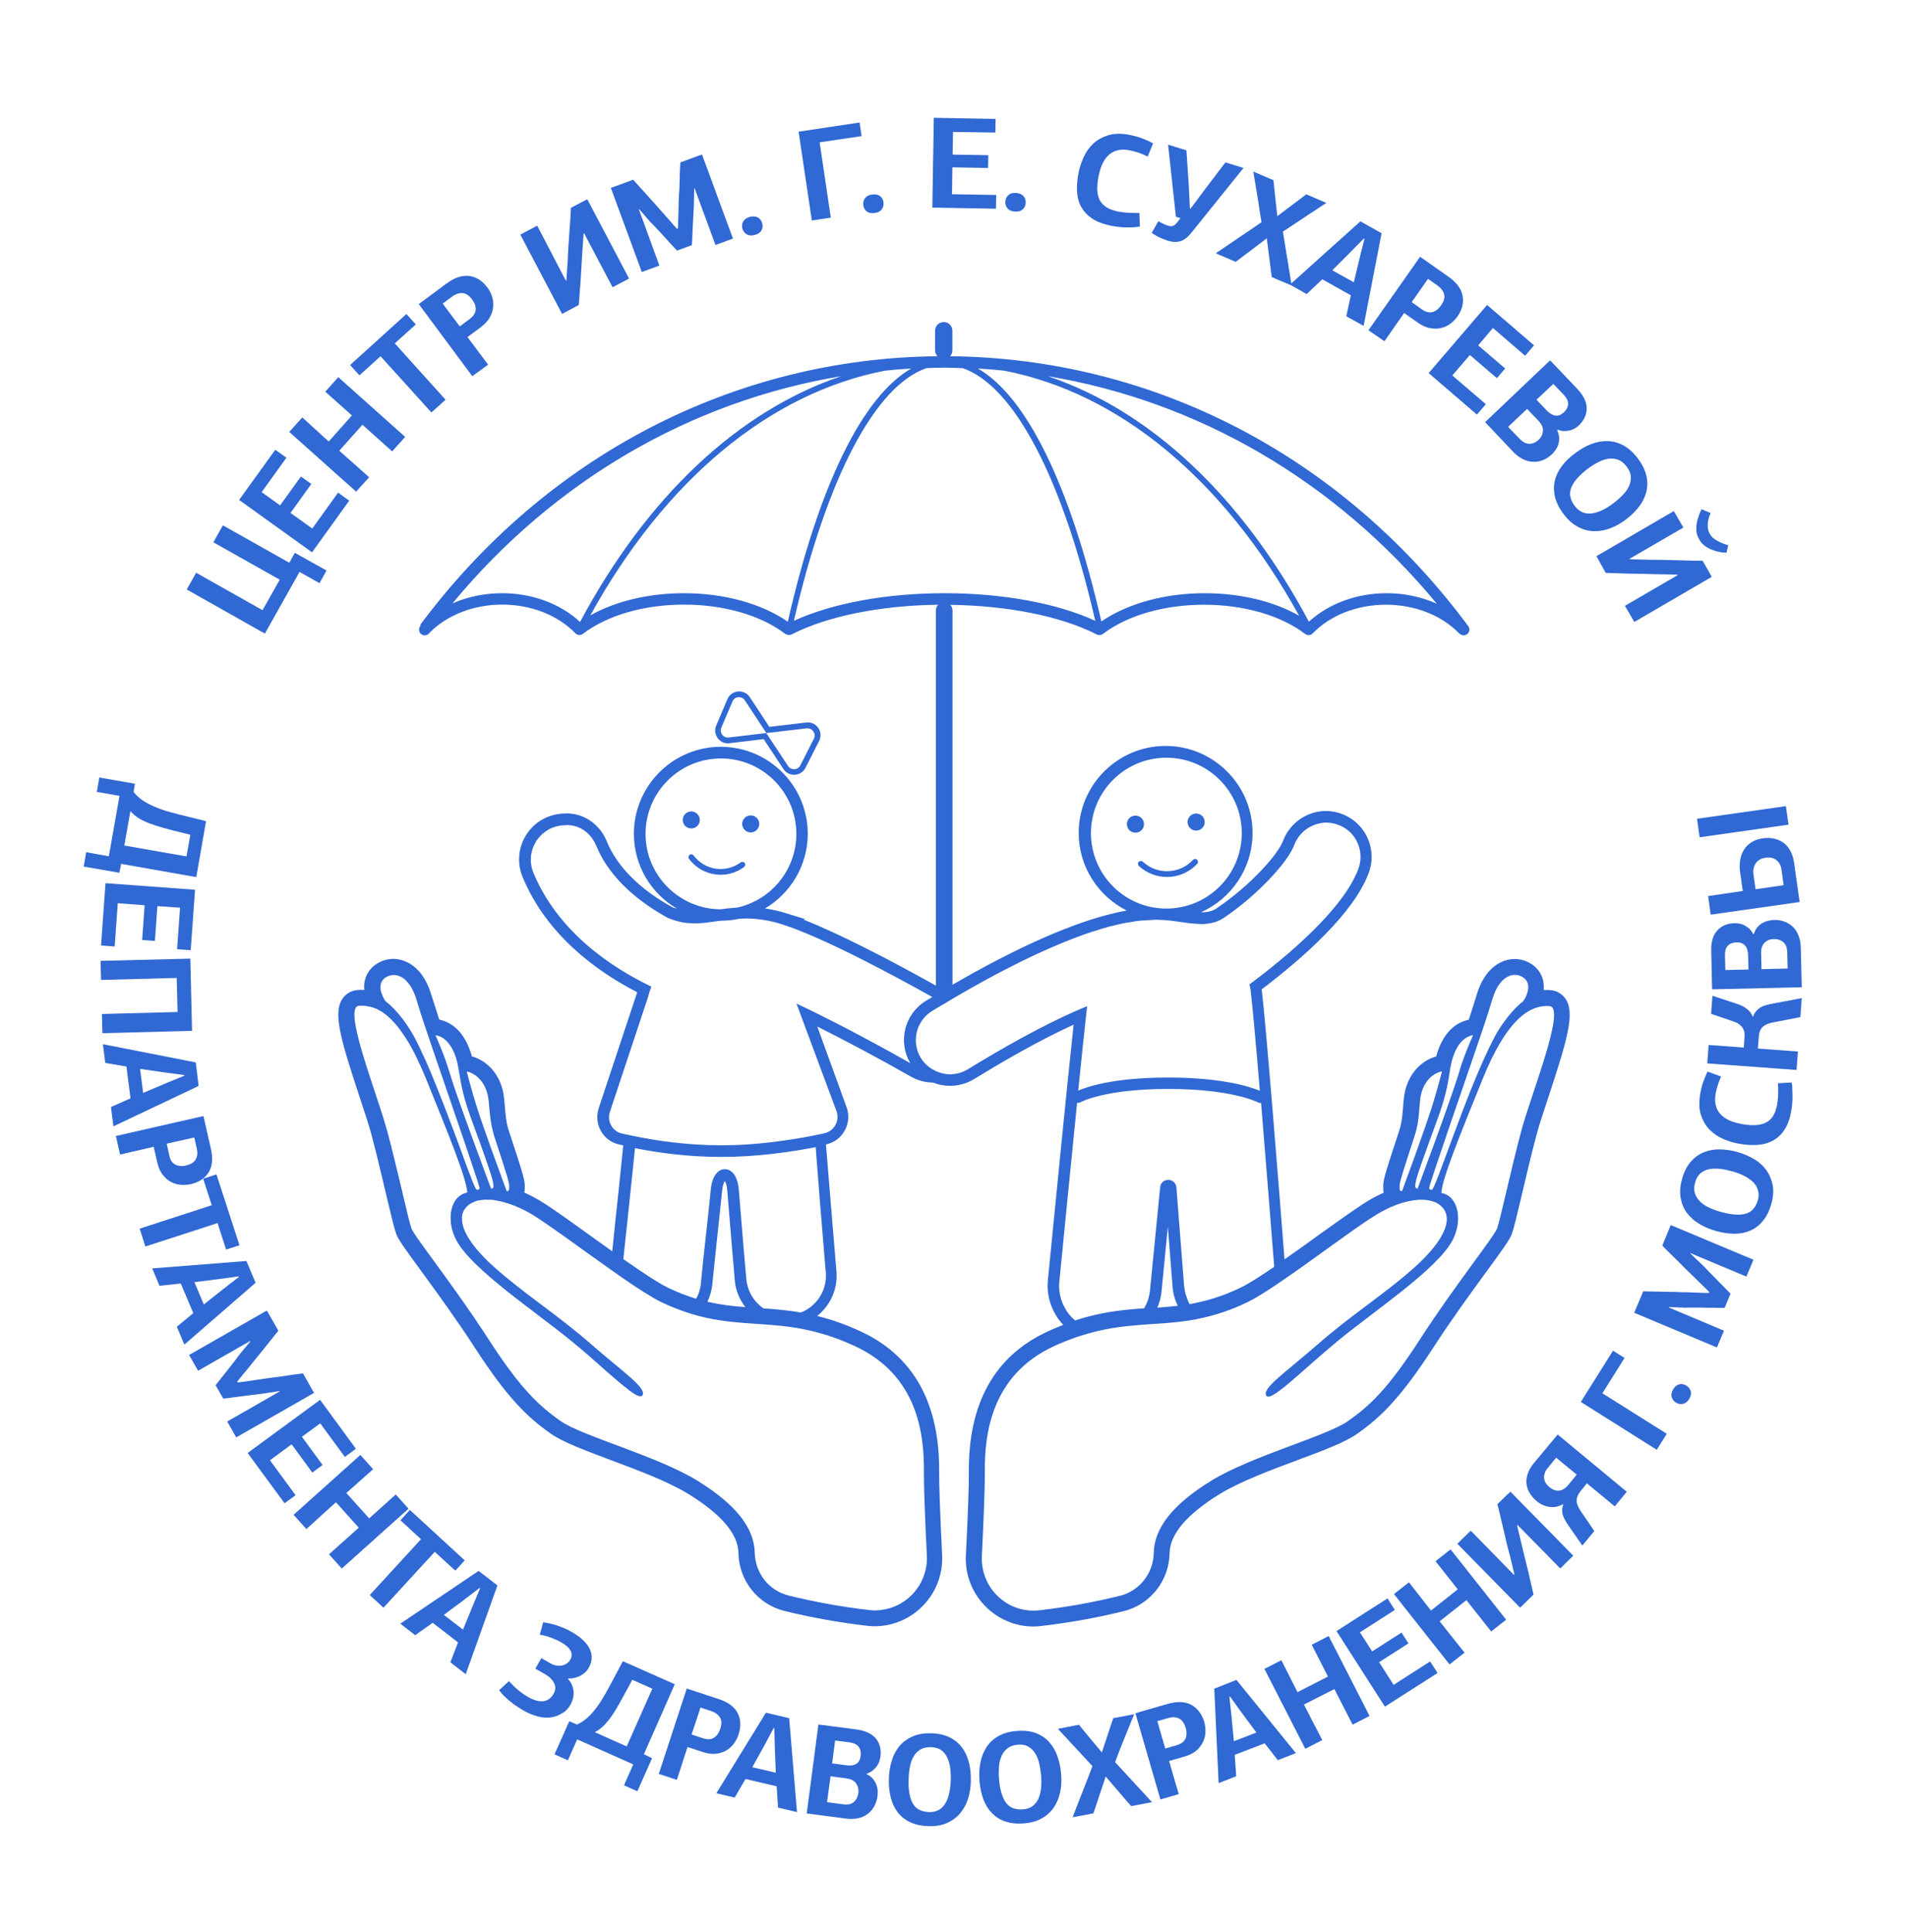 <svg width="154" height="156" viewBox="0 0 154 156" fill="none" xmlns="http://www.w3.org/2000/svg">
<path d="M58.779 60.01C58.819 60.01 58.859 60.01 58.899 60L61.669 59.67L63.269 62.09C63.459 62.38 63.779 62.55 64.129 62.55C64.519 62.55 64.879 62.33 65.049 61.98L66.149 59.82C66.309 59.5 66.299 59.12 66.109 58.81C65.919 58.5 65.589 58.32 65.229 58.32C65.189 58.32 65.149 58.32 65.109 58.33L62.129 58.68L60.549 56.28C60.359 55.99 60.039 55.82 59.689 55.82C59.269 55.82 58.899 56.07 58.739 56.45L57.839 58.57C57.699 58.89 57.739 59.25 57.929 59.55C58.109 59.83 58.429 60.01 58.779 60.01ZM58.249 58.75L59.149 56.63C59.249 56.4 59.459 56.28 59.679 56.28C59.859 56.28 60.039 56.36 60.149 56.54L61.889 59.18L65.149 58.8C65.169 58.8 65.199 58.8 65.219 58.8C65.629 58.8 65.919 59.24 65.729 59.63L64.629 61.79C64.529 62 64.319 62.1 64.119 62.1C63.939 62.1 63.759 62.02 63.639 61.84L61.879 59.18L58.829 59.54C58.809 59.54 58.779 59.54 58.759 59.54C58.379 59.54 58.089 59.13 58.249 58.75Z" fill="#3068D4"/>
<path d="M33.97 50.49C33.89 50.58 33.84 50.71 33.84 50.83C33.84 51.03 33.97 51.21 34.16 51.27C34.21 51.29 34.26 51.29 34.31 51.29C34.45 51.29 34.59 51.22 34.68 51.1C34.69 51.08 34.7 51.07 34.72 51.05C36.15 49.63 38.27 48.81 40.55 48.81C42.88 48.81 45.03 49.65 46.46 51.12C46.62 51.29 46.89 51.31 47.07 51.17C49.04 49.67 52.02 48.81 55.24 48.81C58.46 48.81 61.44 49.67 63.41 51.17C63.55 51.27 63.78 51.29 63.94 51.21C66.82 49.74 71.1 48.88 75.76 48.82C75.65 48.94 75.58 49.1 75.58 49.27V79.57C72.07 77.61 67.95 75.45 64.91 74.25L64.99 74.19L63.16 73.63C63.12 73.62 63.09 73.61 63.05 73.6C62.95 73.57 62.86 73.55 62.78 73.53L62.73 73.52C62.41 73.44 62.1 73.39 61.78 73.34C63.84 72.12 65.23 69.87 65.23 67.31C65.23 63.44 62.08 60.29 58.21 60.29C54.34 60.29 51.19 63.44 51.19 67.31C51.19 69.89 52.59 72.15 54.68 73.36C54.57 73.32 54.45 73.3 54.33 73.26C51.63 71.77 49.83 69.96 48.99 67.9C48.48 66.65 47.33 65.78 46.05 65.68C45.94 65.67 45.83 65.67 45.72 65.67C44.4 65.67 43.24 66.27 42.54 67.33C41.85 68.36 41.73 69.66 42.2 70.8C44.15 75.49 48.17 78.41 51.45 80.1C51.44 80.15 51.42 80.19 51.42 80.22L48.35 89.46C48.15 90.07 48.21 90.74 48.52 91.29C48.83 91.85 49.36 92.25 49.98 92.39C50.09 92.42 50.21 92.44 50.33 92.47C50.09 94.87 49.85 97.14 49.65 98.99C49.57 99.74 49.5 100.42 49.44 101.02C48.83 100.58 48.21 100.14 47.64 99.73C45.98 98.54 44.55 97.5 43.63 96.95C43.2 96.69 42.77 96.47 42.34 96.28C42.36 96.2 42.37 96.12 42.37 96.03V95.96C42.4 95.29 42.38 95.21 41.08 91.25C40.87 90.6 40.82 89.95 40.77 89.33C40.73 88.87 40.7 88.43 40.6 88.02C40.26 86.64 39.31 85.61 38.1 85.28C38.07 85.18 38.06 85.09 38.02 84.99C37.53 83.48 36.67 82.58 35.47 82.31C35.33 81.88 35.15 81.32 34.8 80.21C33.99 77.62 32.27 77.41 31.76 77.41C31.4 77.41 31.05 77.49 30.73 77.64C30.08 77.94 29.63 78.47 29.47 79.12C29.4 79.39 29.39 79.66 29.42 79.92C29.35 79.92 29.28 79.91 29.21 79.91C29.08 79.91 28.96 79.92 28.83 79.93C28.34 79.98 27.91 80.24 27.64 80.65C26.9 81.78 27.47 83.82 29.04 88.56C29.43 89.74 29.8 90.85 30.01 91.65C30.41 93.15 30.84 94.97 31.18 96.42C31.61 98.23 31.84 99.19 31.99 99.6C32.16 100.06 32.65 100.75 34.05 102.66C35.23 104.28 36.85 106.49 38.28 108.7C40.96 112.84 42.54 114.38 44.51 115.76C45.45 116.42 47.22 117.08 49.26 117.85C51.46 118.67 53.95 119.6 55.59 120.61C58.24 122.24 59.61 123.84 59.63 125.36C59.67 127.6 61.2 129.52 63.34 130.05C65.53 130.59 67.78 130.99 70.02 131.25C70.23 131.27 70.43 131.29 70.64 131.29C72.11 131.29 73.55 130.67 74.57 129.59C75.62 128.49 76.16 127.04 76.08 125.52C75.93 122.47 75.83 119.81 75.84 118.91C75.91 113.3 73.77 109.45 69.49 107.48C68.21 106.89 67.06 106.5 65.99 106.24C67.03 105.41 67.66 104.1 67.55 102.67C67.54 102.51 67.47 101.73 67.37 100.52C67.21 98.61 66.96 95.63 66.7 92.39C66.71 92.39 66.71 92.39 66.72 92.39C67.36 92.25 67.91 91.84 68.22 91.26C68.54 90.68 68.59 89.99 68.36 89.37L66 82.87C68.32 84.03 71.09 85.51 73.57 86.92C74.11 87.23 74.73 87.39 75.35 87.4C75.78 87.57 76.24 87.66 76.73 87.66C77.41 87.66 78.07 87.47 78.65 87.12C80.75 85.84 83.73 84.08 86.7 82.72C86.15 87.79 85.19 97.59 84.62 103.37C84.49 104.74 84.99 106.02 85.86 106.96C85.45 107.12 85.03 107.29 84.59 107.5C80.31 109.47 78.17 113.32 78.24 118.93C78.25 119.83 78.16 122.49 78 125.54C77.92 127.06 78.46 128.51 79.51 129.61C80.54 130.69 81.97 131.31 83.44 131.31C83.65 131.31 83.85 131.3 84.06 131.27C86.31 131.01 88.56 130.61 90.74 130.07C92.89 129.54 94.41 127.62 94.45 125.39C94.48 123.85 95.84 122.25 98.49 120.62C100.13 119.61 102.62 118.68 104.82 117.86C106.87 117.1 108.63 116.43 109.57 115.77C111.55 114.38 113.12 112.84 115.8 108.71C117.23 106.5 118.85 104.29 120.03 102.67C121.43 100.76 121.92 100.07 122.09 99.61C122.24 99.21 122.47 98.25 122.9 96.43C123.24 94.97 123.67 93.16 124.07 91.66C124.28 90.86 124.65 89.75 125.04 88.57C126.61 83.83 127.18 81.79 126.44 80.66C126.17 80.25 125.73 79.98 125.25 79.94C125.12 79.93 125 79.92 124.87 79.92C124.8 79.92 124.73 79.93 124.66 79.93C124.68 79.67 124.67 79.4 124.61 79.13C124.45 78.48 124 77.95 123.35 77.65C123.03 77.5 122.68 77.42 122.32 77.42C121.81 77.42 120.09 77.62 119.28 80.22C118.93 81.33 118.76 81.89 118.61 82.32C117.41 82.59 116.55 83.49 116.06 85C116.03 85.1 116.01 85.19 115.98 85.29C114.77 85.62 113.82 86.65 113.48 88.03C113.38 88.44 113.34 88.88 113.31 89.34C113.26 89.97 113.21 90.62 113 91.26C111.7 95.22 111.68 95.31 111.71 95.97V96.04C111.71 96.13 111.73 96.21 111.74 96.29C111.31 96.48 110.88 96.7 110.45 96.96C109.54 97.52 108.1 98.55 106.44 99.74C105.58 100.36 104.64 101.04 103.73 101.67C103.34 96.62 102.28 83.21 101.89 79.87C105.28 77.3 109.35 73.69 110.54 70.45C110.91 69.43 110.82 68.31 110.29 67.36C109.76 66.42 108.84 65.75 107.76 65.54C107.54 65.5 107.31 65.47 107.08 65.47C105.55 65.47 104.15 66.44 103.61 67.89C103.23 68.91 101.14 71.37 98.22 73.35C97.92 73.55 97.53 73.65 96.99 73.65C96.99 73.65 96.99 73.65 96.98 73.65C99.44 72.56 101.15 70.1 101.15 67.24C101.15 63.37 98 60.22 94.13 60.22C90.26 60.22 87.11 63.37 87.11 67.24C87.11 69.98 88.69 72.35 90.99 73.51C86.77 74.25 81.42 76.89 76.92 79.5V49.28C76.92 49.11 76.85 48.95 76.74 48.83C81.4 48.89 85.69 49.75 88.57 51.22C88.73 51.3 88.92 51.28 89.06 51.18C91.03 49.68 94.01 48.82 97.23 48.82C100.45 48.82 103.43 49.68 105.4 51.18C105.59 51.32 105.85 51.3 106.01 51.13C107.44 49.66 109.59 48.82 111.92 48.82C114.25 48.82 116.4 49.66 117.83 51.13C117.86 51.16 117.93 51.21 117.98 51.23C118.17 51.34 118.41 51.29 118.55 51.13C118.69 50.97 118.7 50.73 118.57 50.55C108.4 36.83 93.17 28.92 76.72 28.76C76.84 28.64 76.91 28.47 76.91 28.28V26.7C76.91 26.32 76.6 26 76.21 26C75.83 26 75.51 26.31 75.51 26.7V28.28C75.51 28.47 75.59 28.63 75.7 28.76C59.29 28.92 44.1 36.79 33.93 50.45C34 50.46 33.98 50.47 33.97 50.49ZM73.59 29.75C69.66 32 66.13 39.17 63.62 50.19C61.5 48.73 58.48 47.89 55.24 47.89C52.4 47.89 49.72 48.53 47.67 49.68C53.75 38.68 62.2 31.71 71.49 29.92C72.19 29.85 72.89 29.79 73.59 29.75ZM76.28 29.68C76.77 29.68 77.25 29.71 77.74 29.72C81.87 31.14 85.78 38.53 88.45 50.12C85.36 48.7 80.98 47.89 76.28 47.89C71.58 47.89 67.21 48.7 64.11 50.12C66.78 38.53 70.68 31.14 74.82 29.72C75.3 29.7 75.79 29.68 76.28 29.68ZM78.97 29.75C79.67 29.79 80.37 29.85 81.07 29.92C90.37 31.71 98.83 38.69 104.91 49.71C102.86 48.54 100.16 47.89 97.29 47.89C94.07 47.89 91.06 48.72 88.94 50.17C86.42 39.17 82.89 32 78.97 29.75ZM84.62 30.37C96.77 32.4 107.83 38.82 116.03 48.74C114.81 48.19 113.42 47.89 111.98 47.89C109.56 47.89 107.3 48.73 105.7 50.19C100.28 40.04 92.87 33.15 84.62 30.37ZM46.86 50.18C46.85 50.19 46.84 50.19 46.83 50.2C45.24 48.73 42.97 47.89 40.54 47.89C39.12 47.89 37.75 48.18 36.54 48.71C44.74 38.8 55.79 32.39 67.93 30.37C59.69 33.15 52.29 40.03 46.86 50.18ZM52.13 67.32C52.13 63.96 54.86 61.23 58.22 61.23C61.58 61.23 64.31 63.96 64.31 67.32C64.31 70.23 62.26 72.67 59.53 73.27C59.06 73.3 58.6 73.35 58.17 73.41C54.84 73.38 52.13 70.66 52.13 67.32ZM38.42 86.83C38.88 87.17 39.21 87.71 39.37 88.33C39.55 89.07 39.49 90.19 39.82 91.39C39.85 91.48 39.86 91.57 39.89 91.66C41.08 95.28 41.13 95.49 41.12 95.85C41.12 95.9 41.12 95.94 41.11 96C41.11 96.07 41.08 96.11 41.05 96.13C41.04 96.14 41.04 96.14 41.03 96.15C41 96.17 40.97 96.17 40.95 96.17C40.93 96.17 40.92 96.17 40.92 96.17C40.92 96.17 40.86 96.02 40.77 95.76C40.35 94.61 39.13 91.32 38.49 89.32C38.12 88.16 37.69 86.5 37.69 86.5C37.96 86.55 38.2 86.67 38.42 86.83ZM36.1 84.08C36.33 84.32 36.51 84.62 36.66 84.96C36.72 85.1 36.78 85.24 36.82 85.39C37.01 85.99 37.06 86.53 37.2 87.3C37.33 87.99 37.53 88.87 38 90.17C38.09 90.42 38.18 90.66 38.26 90.89C38.6 91.81 38.87 92.55 39.08 93.16C39.13 93.31 39.19 93.45 39.23 93.59C39.56 94.53 39.74 95.08 39.81 95.43C39.82 95.48 39.83 95.53 39.83 95.57C39.83 95.59 39.83 95.61 39.84 95.63C39.85 95.69 39.85 95.74 39.85 95.79C39.85 95.86 39.82 95.9 39.79 95.92C39.78 95.93 39.78 95.93 39.77 95.94C39.74 95.96 39.71 95.96 39.69 95.96C39.67 95.96 39.66 95.96 39.66 95.96C39.66 95.96 39.61 95.82 39.52 95.6C39.05 94.33 37.43 90 36.6 87.51C36.46 87.08 36.34 86.7 36.25 86.41C35.91 85.24 35.17 83.58 35.17 83.58C35.55 83.63 35.85 83.82 36.1 84.08ZM30.79 80.13C30.76 80.03 30.74 79.94 30.73 79.84C30.72 79.74 30.72 79.64 30.73 79.55C30.76 79.36 30.84 79.17 31 79.02C31.08 78.94 31.18 78.88 31.31 78.82C31.39 78.78 31.47 78.76 31.56 78.74C31.59 78.73 31.62 78.73 31.65 78.73C31.7 78.72 31.74 78.71 31.79 78.71C31.81 78.71 31.82 78.71 31.84 78.71C31.87 78.71 31.9 78.72 31.93 78.72C32 78.73 32.06 78.74 32.13 78.76C32.16 78.77 32.19 78.78 32.22 78.79C32.3 78.82 32.37 78.86 32.45 78.9C32.47 78.91 32.49 78.92 32.51 78.93C32.61 78.99 32.7 79.07 32.79 79.16C32.81 79.18 32.84 79.21 32.86 79.24C32.93 79.31 32.99 79.39 33.06 79.48C33.09 79.52 33.12 79.56 33.15 79.61C33.21 79.7 33.27 79.8 33.32 79.91C33.34 79.96 33.37 80 33.39 80.05C33.46 80.22 33.54 80.39 33.6 80.6C33.75 81.09 33.87 81.48 33.97 81.8C33.99 81.88 34.01 81.94 34.04 82.01C34.11 82.22 34.17 82.41 34.22 82.56C34.36 82.97 34.45 83.24 34.59 83.66C34.88 84.53 35.24 85.56 35.61 86.65C36.98 90.64 38.62 95.4 38.72 95.88C38.73 95.93 38.72 95.96 38.71 95.98C38.71 95.99 38.7 95.99 38.69 96C38.68 96.01 38.66 96.03 38.65 96.03C38.64 96.03 38.63 96.04 38.62 96.04C38.6 96.04 38.59 96.05 38.57 96.05C38.56 96.05 38.56 96.05 38.55 96.05C38.54 96.05 38.52 96.05 38.52 96.05C38.51 96.06 38.49 96.04 38.47 96.02C38.46 96.01 38.45 96 38.43 95.98C38.41 95.95 38.39 95.91 38.37 95.86C38.35 95.82 38.33 95.78 38.31 95.73C38.28 95.67 38.25 95.6 38.22 95.53C38.19 95.47 38.17 95.41 38.14 95.33C38.11 95.24 38.07 95.14 38.03 95.04C38 94.96 37.96 94.87 37.93 94.78C37.89 94.67 37.84 94.55 37.8 94.44C37.76 94.33 37.72 94.22 37.67 94.1C37.63 93.99 37.58 93.86 37.54 93.74C37.48 93.59 37.43 93.44 37.37 93.28C37.36 93.26 37.35 93.23 37.35 93.21C37.21 92.84 37.07 92.44 36.91 92.02C36.85 91.87 36.8 91.72 36.74 91.57C36.68 91.4 36.61 91.22 36.54 91.04C36.48 90.89 36.43 90.74 36.37 90.59C36.3 90.4 36.22 90.21 36.15 90.01C36.09 89.86 36.04 89.71 35.98 89.56C35.91 89.38 35.84 89.19 35.76 89C35.7 88.84 35.64 88.68 35.57 88.52C35.5 88.33 35.42 88.15 35.35 87.96C35.29 87.8 35.22 87.64 35.16 87.48C35.08 87.29 35 87.11 34.93 86.92C34.87 86.77 34.8 86.61 34.74 86.46C34.66 86.27 34.58 86.09 34.5 85.91C34.44 85.77 34.38 85.62 34.31 85.48C34.22 85.28 34.13 85.1 34.04 84.91C33.99 84.79 33.93 84.67 33.88 84.56C33.74 84.26 33.59 83.98 33.45 83.71C33.27 83.37 33.02 82.97 32.74 82.57C32.46 82.17 32.13 81.77 31.8 81.43C31.58 81.2 31.36 81 31.15 80.85C31.04 80.71 30.92 80.49 30.84 80.25C30.82 80.21 30.8 80.17 30.79 80.13ZM69.01 108.66C74.1 111 74.65 115.75 74.61 118.91C74.6 119.88 74.7 122.65 74.85 125.6C74.86 125.89 74.85 126.17 74.8 126.44C74.8 126.46 74.8 126.48 74.79 126.5C74.75 126.76 74.68 127.01 74.59 127.25C74.58 127.28 74.57 127.31 74.56 127.34C74.47 127.57 74.36 127.79 74.23 128C74.21 128.03 74.19 128.06 74.17 128.09C74.04 128.29 73.89 128.48 73.73 128.66C73.7 128.69 73.68 128.72 73.65 128.74C73.48 128.91 73.3 129.07 73.11 129.21C73.08 129.23 73.05 129.25 73.02 129.27C72.82 129.41 72.61 129.53 72.38 129.63C72.35 129.64 72.32 129.65 72.29 129.67C72.06 129.77 71.82 129.85 71.56 129.91C71.54 129.91 71.52 129.92 71.5 129.92C71.24 129.97 70.96 130.01 70.68 130.01C70.52 130.01 70.37 130 70.21 129.98C67.99 129.73 65.81 129.33 63.69 128.81C63.29 128.71 62.93 128.55 62.6 128.34C62.27 128.13 61.98 127.86 61.74 127.56C61.5 127.26 61.31 126.91 61.17 126.54C61.04 126.17 60.96 125.78 60.95 125.37V125.35C60.91 123.44 59.54 121.51 56.29 119.52C53.04 117.53 47.01 115.94 45.27 114.72C44.07 113.88 43.01 112.98 41.58 111.16C41.19 110.66 40.78 110.1 40.33 109.44C40.18 109.22 40.03 108.99 39.87 108.76C39.71 108.52 39.55 108.27 39.38 108.01C39.31 107.91 39.25 107.81 39.18 107.7C38.57 106.77 37.94 105.85 37.32 104.97C37.15 104.73 36.98 104.49 36.81 104.25C36.48 103.78 36.15 103.33 35.84 102.9C35.37 102.26 34.94 101.67 34.57 101.16C34.32 100.82 34.1 100.51 33.91 100.24C33.81 100.11 33.73 99.98 33.65 99.87C33.49 99.64 33.37 99.46 33.3 99.32C33.26 99.25 33.23 99.2 33.22 99.15C33.09 98.8 32.81 97.6 32.46 96.11C32.37 95.74 32.28 95.35 32.18 94.94C32.13 94.74 32.08 94.54 32.03 94.33C31.93 93.92 31.83 93.51 31.73 93.1C31.63 92.69 31.53 92.28 31.42 91.89C31.37 91.69 31.32 91.5 31.27 91.31C30.71 89.23 29.2 85.29 28.75 82.99C28.67 82.57 28.62 82.21 28.62 81.92C28.62 81.49 28.72 81.22 28.97 81.2C29.06 81.19 29.14 81.19 29.23 81.19C29.24 81.19 29.25 81.19 29.27 81.19C29.32 81.19 29.36 81.2 29.41 81.2C29.47 81.2 29.53 81.21 29.59 81.22C29.64 81.23 29.69 81.24 29.73 81.25C29.78 81.26 29.84 81.27 29.89 81.28C29.9 81.28 29.9 81.28 29.91 81.28C29.96 81.29 30.01 81.31 30.06 81.32C30.12 81.34 30.18 81.36 30.24 81.38C30.29 81.4 30.34 81.42 30.39 81.44C30.45 81.47 30.51 81.49 30.57 81.53C30.62 81.56 30.67 81.59 30.72 81.61C30.78 81.65 30.84 81.68 30.9 81.72C30.95 81.75 31 81.79 31.05 81.83C31.11 81.87 31.17 81.92 31.23 81.97C31.28 82.01 31.33 82.05 31.38 82.1C31.44 82.15 31.5 82.21 31.56 82.27C31.61 82.32 31.66 82.37 31.71 82.42C31.77 82.48 31.83 82.55 31.89 82.62C31.94 82.68 31.99 82.73 32.04 82.79C32.1 82.86 32.16 82.94 32.22 83.02C32.27 83.08 32.32 83.15 32.37 83.22C32.43 83.3 32.49 83.39 32.55 83.48C32.6 83.55 32.65 83.62 32.7 83.7C32.76 83.8 32.83 83.9 32.89 84C32.94 84.08 32.99 84.16 33.04 84.24C33.1 84.35 33.17 84.47 33.23 84.58C33.28 84.67 33.32 84.75 33.37 84.84C33.44 84.97 33.51 85.1 33.57 85.24C33.61 85.33 33.66 85.41 33.7 85.5C33.78 85.66 33.85 85.83 33.93 86C33.97 86.08 34 86.15 34.04 86.23C34.15 86.48 34.26 86.75 34.38 87.03C36.25 91.64 37.7 95.2 37.73 96.28C37.55 96.31 37.39 96.37 37.25 96.46C37.12 96.54 37 96.64 36.89 96.76C36.67 97.01 36.53 97.33 36.45 97.69C36.41 97.87 36.39 98.07 36.39 98.27C36.39 98.47 36.4 98.68 36.43 98.89C36.5 99.31 36.64 99.74 36.86 100.14C38.14 102.52 43.29 105.91 46.2 108.31C46.37 108.45 46.55 108.6 46.72 108.74C46.78 108.79 46.84 108.84 46.9 108.89C47.01 108.98 47.12 109.08 47.23 109.17C47.3 109.23 47.37 109.29 47.44 109.35C47.53 109.43 47.63 109.51 47.72 109.6C47.79 109.66 47.87 109.73 47.94 109.79C48.03 109.87 48.11 109.94 48.2 110.02C48.51 110.29 48.8 110.55 49.08 110.8C49.13 110.85 49.19 110.89 49.24 110.94C49.33 111.02 49.41 111.09 49.5 111.16C49.55 111.21 49.61 111.25 49.66 111.3C49.75 111.38 49.84 111.46 49.93 111.53C49.96 111.56 50 111.59 50.04 111.62C50.16 111.72 50.28 111.82 50.39 111.91C50.41 111.93 50.43 111.94 50.45 111.95C50.54 112.02 50.63 112.09 50.71 112.16C50.75 112.19 50.78 112.21 50.81 112.24C50.87 112.29 50.94 112.33 50.99 112.37C51.03 112.4 51.06 112.42 51.09 112.44C51.14 112.47 51.19 112.51 51.24 112.54C51.27 112.56 51.3 112.58 51.33 112.59C51.37 112.61 51.42 112.64 51.45 112.65C51.48 112.66 51.5 112.67 51.53 112.68C51.57 112.69 51.6 112.7 51.63 112.71C51.65 112.72 51.67 112.72 51.69 112.72C51.71 112.72 51.72 112.72 51.74 112.72C51.81 112.71 51.86 112.69 51.89 112.64C52.21 112.02 50.33 110.79 47.67 108.46C47.01 107.88 46.33 107.33 45.65 106.8C44.3 105.74 42.94 104.77 41.68 103.77C41.05 103.27 40.44 102.77 39.86 102.25C39.57 101.99 39.31 101.74 39.07 101.49C38.59 100.99 38.2 100.52 37.92 100.08C37.5 99.44 37.3 98.87 37.31 98.37C37.31 98.35 37.3 98.33 37.3 98.32C37.31 98.15 37.34 98 37.4 97.85C37.46 97.7 37.55 97.57 37.66 97.44C37.74 97.35 37.84 97.28 37.94 97.21H37.95C37.98 97.19 38 97.16 38.03 97.15C38.07 97.12 38.12 97.11 38.17 97.08C38.27 97.03 38.38 96.99 38.49 96.95C38.54 96.93 38.59 96.92 38.65 96.91C38.66 96.91 38.67 96.91 38.67 96.91C38.79 96.89 38.91 96.87 39.04 96.86C39.11 96.85 39.17 96.85 39.24 96.85C39.33 96.85 39.43 96.86 39.52 96.86C39.55 96.86 39.58 96.86 39.62 96.86C39.68 96.86 39.73 96.86 39.8 96.87C39.88 96.88 39.95 96.89 40.03 96.91C40.13 96.93 40.23 96.95 40.34 96.97C40.39 96.98 40.44 96.99 40.49 97C40.62 97.03 40.75 97.07 40.87 97.11C40.98 97.14 41.08 97.17 41.19 97.21C41.3 97.25 41.41 97.29 41.52 97.33C41.61 97.36 41.7 97.41 41.79 97.45C41.89 97.49 41.98 97.53 42.08 97.57C42.38 97.71 42.68 97.87 42.98 98.05C44.28 98.84 46.91 100.8 49.31 102.49C49.61 102.7 49.9 102.91 50.19 103.11C51.46 103.99 52.61 104.73 53.38 105.11C54.05 105.43 54.68 105.68 55.28 105.89C55.64 106.01 55.98 106.12 56.32 106.21C58.51 106.8 60.39 106.8 62.38 106.97C62.84 107.01 63.3 107.05 63.78 107.12C65.34 107.34 67.02 107.74 69.01 108.66ZM57.13 105.09C57.33 104.66 57.47 104.2 57.52 103.7C57.64 102.49 57.77 101.31 57.9 100.06C58.03 98.82 58.17 97.53 58.32 96.1C58.36 95.67 58.46 95.45 58.53 95.35C58.6 95.45 58.7 95.67 58.73 96.09C59.02 99.75 59.26 102.43 59.32 103.13L59.33 103.3C59.39 104.14 59.71 104.9 60.19 105.52C59.2 105.46 58.2 105.34 57.13 105.09ZM66.51 100.61C66.61 101.82 66.67 102.6 66.69 102.75C66.8 104.18 65.95 105.45 64.68 105.96C63.62 105.78 62.63 105.69 61.66 105.63C60.89 105.1 60.35 104.24 60.27 103.24L60.25 103.06C60.19 102.36 59.95 99.68 59.66 96.03C59.56 94.83 59.02 94.39 58.54 94.39C58.54 94.39 58.54 94.39 58.53 94.39C58.06 94.39 57.52 94.82 57.4 96.02C57.26 97.44 57.12 98.73 56.98 99.97C56.84 101.22 56.71 102.41 56.6 103.62C56.56 104.07 56.42 104.48 56.22 104.85C55.5 104.63 54.75 104.35 53.95 103.96C53.14 103.57 51.78 102.66 50.34 101.65C50.41 100.94 50.5 100.08 50.61 99.11C50.8 97.28 51.04 95.05 51.28 92.69C53.12 93.06 55.55 93.4 58.25 93.4C61.14 93.4 63.86 93 65.87 92.61C66.11 95.78 66.35 98.71 66.51 100.61ZM64.32 81.02L67.55 89.7C67.82 90.43 67.42 91.23 66.68 91.46C66.65 91.47 66.61 91.49 66.58 91.49C66.34 91.54 66.06 91.6 65.77 91.66C65.31 91.75 64.79 91.85 64.22 91.94C63.65 92.03 63.04 92.12 62.4 92.2C61.76 92.28 61.08 92.34 60.38 92.39C59.68 92.44 58.96 92.46 58.23 92.46C55.52 92.46 53.08 92.1 51.36 91.75C51.03 91.68 50.72 91.62 50.45 91.56C50.38 91.54 50.29 91.53 50.22 91.51C49.45 91.33 49 90.52 49.25 89.77L52.33 80.5C52.33 80.5 52.41 80.16 52.6 79.65C49.41 78.12 45.08 75.27 43.08 70.47C42.99 70.26 42.93 70.04 42.9 69.82C42.9 69.81 42.9 69.8 42.89 69.79C42.86 69.58 42.86 69.37 42.88 69.16C42.88 69.14 42.88 69.12 42.88 69.11C42.9 68.91 42.95 68.71 43.01 68.53C43.02 68.51 43.02 68.49 43.03 68.46C43.1 68.28 43.19 68.1 43.29 67.93C43.3 67.91 43.32 67.88 43.33 67.86C43.44 67.7 43.57 67.55 43.71 67.41C43.73 67.39 43.75 67.37 43.77 67.35C43.92 67.22 44.08 67.1 44.25 67C44.28 66.98 44.3 66.97 44.33 66.95C44.51 66.86 44.7 66.78 44.91 66.72C44.94 66.71 44.97 66.7 45.01 66.7C45.22 66.65 45.44 66.62 45.68 66.62C45.7 66.62 45.71 66.61 45.73 66.61C45.82 66.61 45.9 66.61 45.99 66.62C46.96 66.69 47.77 67.36 48.14 68.26C49.27 71.02 51.76 72.91 53.94 74.11C53.94 74.11 53.94 74.11 53.95 74.11C54.14 74.19 54.32 74.25 54.5 74.31C54.56 74.33 54.62 74.34 54.69 74.36C54.81 74.39 54.93 74.42 55.04 74.45C55.11 74.46 55.18 74.47 55.25 74.48C55.35 74.5 55.46 74.51 55.56 74.52C55.64 74.53 55.71 74.53 55.78 74.53C55.88 74.54 55.97 74.54 56.07 74.54C56.09 74.54 56.11 74.54 56.13 74.54C56.15 74.54 56.18 74.54 56.2 74.54C56.5 74.54 56.79 74.52 57.08 74.48C57.12 74.48 57.17 74.47 57.21 74.46C57.51 74.42 57.82 74.38 58.13 74.34C58.15 74.34 58.17 74.33 58.19 74.33H58.2C58.7 74.33 59.19 74.28 59.65 74.18C59.83 74.17 60 74.15 60.19 74.15C60.22 74.15 60.24 74.15 60.27 74.15C60.29 74.15 60.32 74.15 60.35 74.15C60.65 74.15 60.95 74.17 61.27 74.21C61.32 74.22 61.36 74.22 61.41 74.23C61.58 74.25 61.75 74.28 61.93 74.31C62.11 74.34 62.29 74.38 62.48 74.43C62.57 74.45 62.66 74.48 62.76 74.5C62.8 74.51 62.83 74.52 62.87 74.53H62.86C64.59 75.04 67.07 76.17 69.6 77.45C71.57 78.45 73.58 79.53 75.29 80.49C75.12 80.59 74.94 80.7 74.77 80.8C73.04 81.86 72.49 84.1 73.51 85.83C70.41 84.07 66.87 82.21 64.32 81.02ZM119.55 83.65C119.83 82.82 119.93 82.57 120.54 80.59C121.09 78.82 122.15 78.49 122.83 78.81C123.82 79.27 123.32 80.4 122.99 80.85C122.14 81.47 121.16 82.82 120.69 83.72C118.41 88.07 115.83 96.37 115.61 96.05C115.61 96.05 115.38 96.07 115.42 95.87C115.54 95.26 118.17 87.72 119.55 83.65ZM117.32 85.39C117.61 84.49 118.09 83.74 118.96 83.56C118.96 83.56 118.22 85.22 117.88 86.39C117.21 88.69 114.48 95.95 114.48 95.95C114.48 95.95 114.29 95.98 114.29 95.78C114.27 95.28 114.68 94.2 116.15 90.17C117.14 87.42 116.95 86.52 117.32 85.39ZM114.25 91.66C114.68 90.36 114.57 89.13 114.76 88.33C114.98 87.42 115.58 86.67 116.45 86.49C116.45 86.49 116.02 88.15 115.65 89.31C114.86 91.77 113.22 96.16 113.22 96.16C113.22 96.16 113.03 96.19 113.03 95.99C113.02 95.49 112.92 95.74 114.25 91.66ZM103.88 103.16C106.5 101.35 109.68 98.95 111.15 98.06C113.33 96.73 115.56 96.46 116.47 97.46C117.38 98.45 116.58 100.19 114.28 102.27C111.98 104.35 109.13 106.15 106.47 108.48C103.81 110.81 101.93 112.04 102.25 112.66C102.57 113.28 105.04 110.74 107.94 108.33C110.84 105.92 116 102.53 117.28 100.16C118.15 98.54 117.78 96.55 116.4 96.31C116.43 95.23 117.88 91.67 119.75 87.06C121.59 82.53 123.42 81.07 125.15 81.23C126.48 81.36 123.65 88.31 122.84 91.34C122.03 94.37 121.15 98.48 120.9 99.17C120.64 99.86 117.42 103.87 114.74 108.02C112.06 112.17 110.59 113.51 108.85 114.73C107.11 115.95 101.08 117.54 97.83 119.53C94.58 121.52 93.21 123.45 93.17 125.36V125.38C93.14 127.01 92.02 128.44 90.44 128.83C88.32 129.35 86.14 129.75 83.92 130C81.36 130.29 79.16 128.19 79.29 125.61C79.44 122.66 79.54 119.88 79.53 118.92C79.49 115.76 80.05 111.01 85.13 108.67C85.81 108.35 86.46 108.11 87.07 107.9C87.62 107.72 88.15 107.57 88.66 107.45C89.45 107.27 90.19 107.15 90.91 107.07C91.48 107.01 92.05 106.96 92.6 106.92C93.7 106.85 94.78 106.79 95.92 106.62C96.29 106.57 96.66 106.5 97.04 106.41C98.18 106.16 99.39 105.78 100.75 105.12C101.31 104.85 102.07 104.38 102.94 103.8C103.25 103.59 103.56 103.38 103.88 103.16ZM93.46 105.57C93.63 105.16 93.76 104.73 93.8 104.26C93.95 102.67 94.13 100.88 94.31 99.02C94.53 101.81 94.68 103.8 94.69 103.86C94.73 104.42 94.88 104.94 95.11 105.42C94.55 105.48 94.01 105.53 93.46 105.57ZM100.19 103.95C98.66 104.69 97.33 105.06 96.07 105.28C96.05 105.24 96.02 105.2 96 105.16C95.93 105.02 95.88 104.87 95.83 104.72C95.8 104.64 95.77 104.57 95.75 104.5C95.69 104.27 95.64 104.03 95.62 103.78C95.61 103.7 95.34 100.17 95 95.86C94.99 95.76 94.97 95.67 94.93 95.6C94.92 95.57 94.89 95.56 94.88 95.53C94.85 95.49 94.82 95.44 94.78 95.41C94.76 95.39 94.72 95.38 94.7 95.36C94.66 95.34 94.62 95.31 94.58 95.29C94.55 95.28 94.51 95.28 94.48 95.27C94.44 95.26 94.4 95.25 94.35 95.25C94.35 95.25 94.35 95.25 94.34 95.25C94.3 95.25 94.26 95.26 94.21 95.27C94.18 95.28 94.15 95.28 94.12 95.29C94.08 95.3 94.04 95.33 94 95.35C93.97 95.37 93.94 95.37 93.92 95.39C93.88 95.42 93.85 95.47 93.82 95.51C93.8 95.53 93.78 95.55 93.77 95.57C93.73 95.64 93.7 95.73 93.69 95.83C93.4 98.76 93.11 101.69 92.87 104.15C92.85 104.39 92.8 104.62 92.74 104.84C92.66 105.12 92.53 105.37 92.39 105.62C90.69 105.74 88.92 105.91 86.82 106.6C86.65 106.46 86.5 106.31 86.36 106.14C86.21 105.96 86.08 105.76 85.97 105.55C85.74 105.13 85.6 104.67 85.55 104.19C85.52 103.95 85.52 103.7 85.55 103.44C85.75 101.4 86.4 94.78 86.98 89.03C87.07 89.04 87.17 89.03 87.26 88.98C87.28 88.97 89.21 87.91 94.34 87.91C99.49 87.91 101.56 88.98 101.58 88.99C101.65 89.03 101.73 89.05 101.8 89.05C101.81 89.05 101.82 89.04 101.84 89.04C102.27 94.26 102.72 100.03 102.9 102.27C101.8 103.02 100.82 103.65 100.19 103.95ZM88.1 67.26C88.1 63.9 90.83 61.17 94.19 61.17C97.55 61.17 100.28 63.9 100.28 67.26C100.28 70.62 97.55 73.35 94.19 73.35C90.83 73.35 88.1 70.62 88.1 67.26ZM88.19 75.22C88.26 75.2 88.33 75.18 88.4 75.16C88.78 75.04 89.15 74.92 89.52 74.82C89.62 74.79 89.72 74.77 89.82 74.75C90.15 74.67 90.48 74.58 90.8 74.52C90.93 74.49 91.06 74.48 91.19 74.46C91.47 74.41 91.75 74.36 92.02 74.33C92.19 74.31 92.34 74.31 92.5 74.3C92.72 74.29 92.94 74.26 93.15 74.26H93.16C93.26 74.25 93.36 74.25 93.46 74.25C93.52 74.25 93.59 74.26 93.65 74.26C93.83 74.27 94.01 74.28 94.2 74.29C94.3 74.3 94.4 74.31 94.5 74.32C94.72 74.35 94.95 74.38 95.17 74.41C95.49 74.46 95.81 74.5 96.12 74.54C96.16 74.55 96.21 74.55 96.25 74.55C96.48 74.57 96.7 74.59 96.92 74.59C96.95 74.59 96.99 74.6 97.02 74.6C97.18 74.6 97.35 74.59 97.5 74.57C97.52 74.57 97.53 74.56 97.55 74.56C97.73 74.54 97.91 74.5 98.08 74.45C98.13 74.44 98.18 74.42 98.23 74.4C98.42 74.33 98.6 74.25 98.77 74.14C99.87 73.4 100.88 72.57 101.74 71.75C102.6 70.93 103.31 70.13 103.81 69.44C104.14 68.98 104.38 68.57 104.51 68.23C104.57 68.08 104.63 67.94 104.71 67.81C104.74 67.77 104.77 67.73 104.79 67.68C104.85 67.59 104.9 67.51 104.97 67.43C105.01 67.38 105.05 67.34 105.09 67.3C105.15 67.23 105.22 67.16 105.29 67.1C105.34 67.06 105.38 67.02 105.43 66.99C105.5 66.93 105.58 66.88 105.66 66.83C105.71 66.8 105.76 66.77 105.82 66.74C105.9 66.7 105.99 66.66 106.07 66.62C106.12 66.6 106.17 66.57 106.23 66.56C106.33 66.53 106.43 66.5 106.53 66.48C106.58 66.47 106.62 66.46 106.67 66.45C106.82 66.42 106.97 66.41 107.12 66.41C107.28 66.41 107.45 66.43 107.61 66.46C107.82 66.5 108.03 66.57 108.22 66.65C108.5 66.77 108.76 66.94 108.98 67.14C109.2 67.34 109.38 67.57 109.52 67.83C109.9 68.51 109.99 69.34 109.7 70.13C108.49 73.4 103.93 77.22 100.9 79.47C100.93 79.62 100.97 79.76 100.99 79.91C101.15 81.26 101.44 84.46 101.74 88.06C101.02 87.76 98.76 86.99 94.33 86.99C89.96 86.99 87.8 87.73 87.07 88.05C87.35 85.26 87.62 82.77 87.79 81.23C84.34 82.64 80.76 84.74 78.16 86.32C78.05 86.39 77.94 86.45 77.82 86.5C77.47 86.65 77.09 86.73 76.72 86.73C76.32 86.73 75.92 86.63 75.56 86.46C75.08 86.24 74.66 85.89 74.36 85.41C73.57 84.11 73.98 82.41 75.28 81.61C75.36 81.56 75.48 81.49 75.58 81.43C75.73 81.34 75.92 81.23 76.12 81.11C76.17 81.08 76.21 81.06 76.26 81.03C76.48 80.9 76.72 80.76 76.98 80.6C77.05 80.56 77.1 80.53 77.17 80.49C79.75 78.97 84.15 76.56 88.19 75.22Z" fill="#3068D4"/>
<path d="M24.19 46.17L25.8 47.08L26.37 46.06L23.81 44.63L23.36 45.43L18 42.41L17.23 43.78L22.59 46.8L21.2 49.26L15.84 46.24L15.08 47.59L21.39 51.15L24.19 46.17Z" fill="#3068D4"/>
<path d="M28.2 40.42L27.3 39.77L25.22 42.67L23.46 41.41L25.14 39.07L24.3 38.47L22.62 40.8L21.13 39.73L23.13 36.95L22.23 36.31L19.31 40.36L25.2 44.59L28.2 40.42Z" fill="#3068D4"/>
<path d="M29.809 38.53C29.409 38.17 29.009 37.82 28.609 37.46C28.209 37.11 27.799 36.75 27.399 36.39L29.269 34.29L31.669 36.44L32.719 35.27L27.319 30.45L26.269 31.62L28.419 33.54L26.549 35.64C26.189 35.32 25.829 35 25.479 34.67C25.129 34.35 24.769 34.03 24.409 33.7L23.359 34.87L28.759 39.69L29.809 38.53Z" fill="#3068D4"/>
<path d="M30.73 28.76L34.84 33.3L35.98 32.27L31.88 27.72L33.58 26.19L32.819 25.35L28.27 29.47L29.029 30.3L30.73 28.76Z" fill="#3068D4"/>
<path d="M39.419 29.44L37.749 27.21L38.809 26.43C39.149 26.17 39.409 25.9 39.559 25.61C39.719 25.32 39.809 25.04 39.829 24.75C39.849 24.46 39.819 24.19 39.729 23.92C39.639 23.66 39.519 23.42 39.359 23.21C38.949 22.66 38.459 22.35 37.889 22.28C37.319 22.21 36.699 22.41 36.029 22.91L33.819 24.55L38.139 30.37L39.419 29.44ZM35.749 24.51L36.529 23.93C36.789 23.74 37.059 23.65 37.339 23.66C37.619 23.68 37.879 23.85 38.129 24.18C38.249 24.35 38.339 24.51 38.379 24.66C38.419 24.81 38.429 24.96 38.399 25.09C38.379 25.22 38.319 25.34 38.239 25.45C38.159 25.56 38.059 25.65 37.949 25.74L37.129 26.35L35.749 24.51Z" fill="#3068D4"/>
<path d="M46.739 24.62L46.88 22.74C46.919 22.09 46.959 21.44 46.999 20.8C47.039 20.15 47.08 19.5 47.13 18.85L47.169 18.83L49.469 23.19L50.8 22.49L47.429 16.09C47.209 16.2 46.989 16.31 46.77 16.43C46.55 16.55 46.33 16.66 46.099 16.78C46.099 17 46.08 17.28 46.059 17.64C46.039 17.99 46.01 18.37 45.98 18.77C45.95 19.17 45.929 19.57 45.9 19.96C45.87 20.35 45.859 20.7 45.849 21L45.739 22.64L45.7 22.66C45.309 21.92 44.919 21.18 44.539 20.44C44.16 19.7 43.77 18.96 43.38 18.22L42.02 18.94L45.389 25.34L46.739 24.62Z" fill="#3068D4"/>
<path d="M53.25 21.44C53.14 21.13 53.01 20.78 52.86 20.38C52.71 19.98 52.57 19.58 52.42 19.17C52.27 18.76 52.12 18.35 51.98 17.96C51.83 17.56 51.7 17.21 51.59 16.9L51.62 16.89L52.47 17.87C52.64 18.03 52.81 18.22 53 18.42C53.19 18.62 53.38 18.83 53.58 19.04C53.77 19.25 53.96 19.46 54.15 19.67C54.34 19.88 54.51 20.06 54.67 20.23L55.87 19.79C55.89 19.57 55.9 19.32 55.91 19.05C55.92 18.78 55.93 18.5 55.95 18.22C55.96 17.94 55.98 17.67 55.99 17.39C56 17.12 56.02 16.87 56.03 16.64L56.06 15.2L56.09 15.19L57.78 19.78L59.19 19.26L56.69 12.47L54.95 13.11C54.93 13.27 54.92 13.47 54.91 13.7C54.9 13.93 54.89 14.16 54.89 14.4C54.88 14.64 54.88 14.87 54.87 15.1C54.86 15.33 54.85 15.52 54.83 15.69C54.81 16.14 54.8 16.6 54.79 17.07C54.78 17.55 54.76 18 54.75 18.44L54.67 18.47C54.54 18.33 54.39 18.17 54.24 17.99C54.08 17.81 53.92 17.62 53.75 17.43C53.58 17.24 53.42 17.06 53.26 16.88C53.1 16.7 52.96 16.54 52.83 16.39L51.13 14.51L49.33 15.17L51.83 21.96L53.25 21.44Z" fill="#3068D4"/>
<path d="M60.3 18.92C60.47 19.02 60.69 19.04 60.95 18.97C61.21 18.9 61.39 18.78 61.49 18.6C61.59 18.42 61.61 18.23 61.55 18.02C61.5 17.82 61.38 17.66 61.21 17.56C61.04 17.46 60.82 17.44 60.56 17.51C60.3 17.58 60.12 17.7 60.02 17.88C59.92 18.06 59.9 18.24 59.95 18.45C60.01 18.66 60.12 18.81 60.3 18.92Z" fill="#3068D4"/>
<path d="M67.09 17.57L66.19 11.49L69.58 10.99L69.42 9.89L64.49 10.63L65.56 17.8L67.09 17.57Z" fill="#3068D4"/>
<path d="M70.6 17.2C70.87 17.17 71.06 17.08 71.19 16.92C71.32 16.76 71.37 16.58 71.35 16.36C71.33 16.15 71.24 15.98 71.09 15.85C70.94 15.72 70.73 15.67 70.46 15.7C70.19 15.73 70 15.82 69.87 15.98C69.75 16.14 69.69 16.32 69.71 16.53C69.73 16.75 69.82 16.92 69.97 17.05C70.12 17.18 70.33 17.23 70.6 17.2Z" fill="#3068D4"/>
<path d="M80.45 15.74L76.88 15.68L76.91 13.51L79.79 13.56L79.81 12.53L76.93 12.48L76.96 10.65L80.38 10.7L80.4 9.6L75.41 9.51L75.29 16.76L80.43 16.85L80.45 15.74Z" fill="#3068D4"/>
<path d="M81.949 17.08C82.219 17.1 82.419 17.05 82.579 16.91C82.729 16.78 82.819 16.6 82.829 16.39C82.849 16.18 82.789 16 82.659 15.84C82.529 15.69 82.329 15.6 82.069 15.58C81.799 15.56 81.589 15.61 81.439 15.75C81.289 15.88 81.199 16.05 81.189 16.26C81.169 16.48 81.229 16.66 81.359 16.82C81.479 16.97 81.679 17.06 81.949 17.08Z" fill="#3068D4"/>
<path d="M88.18 17.63C88.57 17.9 89.1 18.1 89.75 18.23C89.93 18.27 90.12 18.29 90.32 18.32C90.52 18.34 90.73 18.36 90.93 18.36C91.13 18.36 91.33 18.36 91.52 18.35C91.71 18.34 91.89 18.32 92.05 18.29L92.01 17.19C91.87 17.2 91.71 17.2 91.55 17.19C91.39 17.19 91.23 17.18 91.07 17.17C90.91 17.16 90.76 17.15 90.63 17.13C90.49 17.11 90.38 17.1 90.3 17.08C89.91 17 89.6 16.89 89.35 16.73C89.11 16.57 88.92 16.38 88.8 16.14C88.68 15.9 88.62 15.62 88.61 15.3C88.6 14.98 88.64 14.62 88.72 14.21C88.89 13.38 89.18 12.79 89.61 12.45C90.04 12.11 90.58 12 91.24 12.14C91.45 12.18 91.67 12.24 91.92 12.32C92.16 12.4 92.42 12.51 92.68 12.64L93.12 11.57C92.87 11.44 92.6 11.31 92.29 11.19C91.98 11.07 91.65 10.98 91.28 10.9C90.6 10.76 90.01 10.77 89.52 10.91C89.03 11.06 88.62 11.28 88.29 11.59C87.96 11.9 87.7 12.27 87.51 12.69C87.32 13.11 87.18 13.53 87.1 13.94C87 14.45 86.96 14.93 86.97 15.39C86.99 15.85 87.09 16.27 87.28 16.65C87.49 17.03 87.78 17.36 88.18 17.63Z" fill="#3068D4"/>
<path d="M93.77 19.23C93.99 19.32 94.17 19.39 94.33 19.44C94.7 19.55 95.03 19.56 95.33 19.47C95.63 19.38 95.92 19.15 96.21 18.79L100.42 13.56L98.96 13.11L97.25 15.36L96.14 16.85L96.09 16.83L96 14.98L95.81 12.14L94.33 11.68L94.96 17.5L95.33 17.61L95.04 17.98C94.92 18.13 94.8 18.22 94.69 18.25C94.58 18.27 94.46 18.27 94.32 18.22C94.22 18.19 94.11 18.15 93.99 18.09C93.87 18.03 93.72 17.96 93.54 17.86L93 18.81C93.3 19 93.56 19.14 93.77 19.23Z" fill="#3068D4"/>
<path d="M101.87 17.94C101.25 18.37 100.63 18.79 100.02 19.2C99.41 19.61 98.79 20.03 98.18 20.45L99.79 21.14L102.3 19.24C102.37 19.76 102.43 20.29 102.5 20.81C102.57 21.33 102.63 21.86 102.7 22.37L104.28 23.04L105.52 23.74L106.78 22.55L109.09 23.84L108.72 25.53L110.12 26.31L111.57 18.83L109.86 17.87L104.28 22.88L103.6 18.7C104.19 18.31 104.77 17.92 105.35 17.54C105.93 17.16 106.52 16.77 107.11 16.38L105.49 15.69C105.1 15.98 104.71 16.27 104.32 16.57C103.93 16.87 103.54 17.16 103.15 17.45C103.09 16.96 103.04 16.48 102.99 16C102.94 15.52 102.89 15.04 102.84 14.55L101.21 13.85C101.32 14.52 101.43 15.2 101.55 15.89C101.66 16.6 101.77 17.27 101.87 17.94ZM108.96 20.45L110.14 19.25L110.19 19.28L109.79 20.86L109.33 22.79L107.59 21.82L108.96 20.45Z" fill="#3068D4"/>
<path d="M111.8 27.55L113.39 25.27L114.47 26.03C114.82 26.28 115.16 26.43 115.48 26.49C115.8 26.55 116.1 26.55 116.38 26.48C116.66 26.41 116.91 26.3 117.13 26.13C117.35 25.96 117.54 25.77 117.69 25.56C118.08 25 118.22 24.44 118.11 23.87C118 23.3 117.61 22.78 116.93 22.31L114.68 20.73L110.51 26.66L111.8 27.55ZM115.32 22.51L116.11 23.07C116.37 23.26 116.54 23.48 116.62 23.75C116.69 24.02 116.61 24.32 116.37 24.66C116.25 24.83 116.12 24.96 115.99 25.05C115.86 25.14 115.72 25.19 115.59 25.21C115.46 25.23 115.33 25.21 115.2 25.17C115.07 25.13 114.95 25.06 114.83 24.98L114 24.39L115.32 22.51Z" fill="#3068D4"/>
<path d="M119.27 33.47L119.99 32.63L117.28 30.31L118.7 28.66L120.88 30.53L121.55 29.75L119.37 27.88L120.56 26.48L123.16 28.72L123.88 27.88L120.09 24.62L115.37 30.12L119.27 33.47Z" fill="#3068D4"/>
<path d="M122.2 36.48C122.43 36.72 122.68 36.91 122.95 37.05C123.21 37.19 123.48 37.26 123.76 37.28C124.03 37.3 124.3 37.26 124.57 37.16C124.84 37.06 125.08 36.9 125.31 36.69C125.39 36.61 125.48 36.51 125.58 36.38C125.68 36.25 125.76 36.11 125.82 35.94C125.88 35.78 125.91 35.59 125.91 35.39C125.91 35.19 125.86 34.97 125.75 34.73L125.79 34.69C125.98 34.76 126.16 34.8 126.33 34.8C126.5 34.8 126.66 34.78 126.81 34.74C126.95 34.7 127.09 34.64 127.2 34.57C127.32 34.5 127.42 34.42 127.5 34.34C127.92 33.94 128.13 33.49 128.13 32.97C128.14 32.46 127.88 31.93 127.36 31.38L125.18 29.09L119.93 34.08L122.2 36.48ZM125.44 30.99L126.25 31.84C126.52 32.12 126.64 32.38 126.63 32.62C126.62 32.86 126.51 33.08 126.29 33.29C126.08 33.49 125.85 33.58 125.62 33.55C125.38 33.52 125.14 33.38 124.89 33.12L124.08 32.27L125.44 30.99ZM124.23 33.96C124.5 34.24 124.62 34.52 124.6 34.79C124.58 35.06 124.47 35.3 124.26 35.5C124.04 35.71 123.8 35.82 123.53 35.83C123.26 35.84 122.98 35.7 122.7 35.41L121.79 34.46L123.32 33.01L124.23 33.96Z" fill="#3068D4"/>
<path d="M126.11 37.65C125.83 38.03 125.64 38.43 125.55 38.85C125.46 39.27 125.47 39.7 125.58 40.15C125.7 40.6 125.93 41.06 126.29 41.53C126.62 41.97 126.99 42.3 127.4 42.52C127.8 42.74 128.22 42.86 128.66 42.88C129.1 42.9 129.54 42.83 129.98 42.67C130.43 42.51 130.86 42.27 131.29 41.95C131.7 41.64 132.05 41.3 132.34 40.93C132.63 40.56 132.83 40.16 132.94 39.75C133.05 39.33 133.06 38.89 132.96 38.43C132.86 37.97 132.63 37.5 132.27 37.02C131.91 36.54 131.52 36.19 131.1 35.96C130.69 35.74 130.26 35.62 129.82 35.61C129.38 35.6 128.94 35.68 128.5 35.85C128.06 36.02 127.63 36.26 127.21 36.58C126.75 36.91 126.39 37.27 126.11 37.65ZM128.17 37.88C128.44 37.67 128.73 37.49 129.01 37.34C129.3 37.18 129.58 37.09 129.86 37.04C130.14 37 130.4 37.02 130.66 37.11C130.92 37.2 131.15 37.39 131.37 37.68C131.58 37.96 131.69 38.24 131.7 38.51C131.71 38.78 131.65 39.04 131.53 39.29C131.41 39.54 131.23 39.78 131 40.01C130.77 40.24 130.53 40.45 130.26 40.65C129.96 40.87 129.67 41.06 129.38 41.19C129.09 41.33 128.82 41.41 128.55 41.45C128.28 41.48 128.03 41.45 127.8 41.36C127.57 41.26 127.36 41.1 127.18 40.86C126.79 40.34 126.69 39.84 126.89 39.36C127.09 38.87 127.52 38.38 128.17 37.88Z" fill="#3068D4"/>
<path d="M137.489 43.91C137.619 44.04 137.769 44.15 137.959 44.25C138.139 44.35 138.359 44.43 138.599 44.5C138.839 44.57 139.119 44.61 139.429 44.62L139.559 44.02C139.259 43.93 139.029 43.84 138.849 43.75C138.669 43.66 138.529 43.57 138.419 43.49C138.309 43.41 138.229 43.33 138.179 43.25C138.129 43.17 138.079 43.11 138.049 43.05C137.949 42.89 137.909 42.66 137.909 42.37C137.909 42.08 137.989 41.77 138.139 41.42L137.409 41.11C137.309 41.3 137.229 41.5 137.159 41.71C137.089 41.91 137.039 42.12 137.009 42.32C136.979 42.52 136.979 42.73 136.999 42.93C137.029 43.13 137.089 43.32 137.199 43.5C137.259 43.65 137.359 43.78 137.489 43.91Z" fill="#3068D4"/>
<path d="M129.67 46.25L131.56 46.31C132.21 46.32 132.86 46.33 133.51 46.35C134.16 46.36 134.81 46.38 135.46 46.39L135.48 46.43L131.22 48.91L131.98 50.21L138.23 46.57C138.11 46.36 137.99 46.14 137.87 45.92C137.74 45.7 137.62 45.49 137.49 45.27C137.27 45.27 136.99 45.27 136.63 45.26C136.28 45.25 135.9 45.24 135.5 45.23C135.1 45.22 134.7 45.21 134.31 45.2C133.91 45.19 133.57 45.19 133.27 45.19L131.62 45.15L131.6 45.11C132.32 44.69 133.04 44.27 133.77 43.85C134.49 43.43 135.21 43.02 135.94 42.59L135.17 41.26L128.92 44.9L129.67 46.25Z" fill="#3068D4"/>
<path d="M9.78 69.74L15.85 70.809L16.64 66.29L15.21 65.939C14.7 65.82 14.22 65.689 13.77 65.57C13.32 65.45 12.91 65.309 12.54 65.15C12.17 64.999 11.83 64.82 11.54 64.629C11.25 64.439 11 64.2 10.79 63.94L10.89 63.27L8.02 62.77L7.82 63.929L9.65 64.249L8.79 69.129L6.96 68.799L6.76 69.96L9.64 70.46L9.78 69.74ZM10.53 65.48C10.71 65.689 10.93 65.879 11.18 66.04C11.43 66.2 11.73 66.34 12.06 66.469C12.4 66.6 12.78 66.719 13.21 66.84C13.64 66.96 14.13 67.09 14.68 67.219L15.37 67.389L15.06 69.139L10.04 68.26L10.53 65.48Z" fill="#3068D4"/>
<path d="M15.4 76.71L15.75 71.83L8.52 71.3L8.16 76.33L9.26 76.41L9.51 72.92L11.68 73.08L11.48 75.89L12.51 75.96L12.71 73.15L14.54 73.28L14.3 76.63L15.4 76.71Z" fill="#3068D4"/>
<path d="M15.37 77.39L8.12 77.57L8.16 79.11L14.27 78.95L14.34 81.7L8.23 81.86L8.27 83.41L15.51 83.22L15.37 77.39Z" fill="#3068D4"/>
<path d="M15.81 85.77L8.31 84.3L8.5 85.81L10.21 86.1L10.54 88.67L8.96 89.37L9.16 90.93L16.04 87.67L15.81 85.77ZM13.38 87.46L11.56 88.23L11.31 86.29L13.22 86.57L14.88 86.79L14.89 86.84L13.38 87.46Z" fill="#3068D4"/>
<path d="M12.699 93.84C12.789 94.25 12.939 94.58 13.139 94.84C13.339 95.09 13.559 95.29 13.809 95.42C14.059 95.55 14.319 95.63 14.599 95.65C14.879 95.67 15.139 95.65 15.399 95.6C16.059 95.45 16.549 95.13 16.849 94.65C17.149 94.17 17.209 93.53 17.029 92.73L16.429 90.1L9.359 91.71L9.699 93.21L12.409 92.58L12.699 93.84ZM15.689 91.83L15.899 92.76C15.969 93.07 15.939 93.35 15.809 93.59C15.679 93.83 15.419 94 15.019 94.09C14.819 94.14 14.639 94.15 14.479 94.12C14.319 94.1 14.189 94.05 14.079 93.97C13.969 93.9 13.879 93.8 13.819 93.69C13.749 93.57 13.709 93.45 13.679 93.31L13.459 92.33L15.689 91.83Z" fill="#3068D4"/>
<path d="M18.259 100.88L19.339 100.53L17.479 94.81L16.409 95.16L17.099 97.3L11.279 99.19L11.739 100.63L17.569 98.74L18.259 100.88Z" fill="#3068D4"/>
<path d="M19.9 101.8L12.29 102.4L12.88 103.8L14.6 103.62L15.61 106.01L14.28 107.11L14.89 108.55L20.64 103.56L19.9 101.8ZM18.01 104.08L16.46 105.31L15.7 103.51L17.61 103.27L19.27 103.04L19.29 103.09L18.01 104.08Z" fill="#3068D4"/>
<path d="M24.47 110.88C24.309 110.89 24.11 110.92 23.89 110.95C23.66 110.98 23.43 111.01 23.2 111.05C22.97 111.09 22.739 111.12 22.509 111.15C22.279 111.18 22.09 111.2 21.93 111.22C21.489 111.28 21.029 111.35 20.559 111.42C20.09 111.49 19.64 111.56 19.2 111.61L19.16 111.54C19.27 111.39 19.41 111.22 19.559 111.04C19.709 110.86 19.869 110.67 20.029 110.47C20.189 110.28 20.34 110.09 20.489 109.9C20.64 109.72 20.779 109.55 20.899 109.4L22.48 107.43L21.549 105.8L15.27 109.39L15.999 110.66C16.29 110.5 16.61 110.31 16.98 110.1C17.349 109.89 17.72 109.68 18.099 109.46C18.48 109.25 18.86 109.03 19.22 108.82C19.59 108.61 19.91 108.42 20.2 108.26L20.22 108.29L19.39 109.29C19.25 109.48 19.099 109.68 18.93 109.9C18.759 110.12 18.59 110.34 18.41 110.57C18.23 110.79 18.059 111.01 17.88 111.23C17.709 111.45 17.549 111.65 17.41 111.83L18.029 112.91C18.25 112.89 18.5 112.86 18.77 112.82C19.04 112.78 19.309 112.75 19.59 112.71C19.869 112.67 20.14 112.64 20.41 112.61C20.68 112.58 20.93 112.55 21.149 112.52L22.57 112.3L22.59 112.33L18.349 114.76L19.079 116.04L25.36 112.45L24.47 110.88Z" fill="#3068D4"/>
<path d="M21.8 117.89L23.55 116.6L25.22 118.88L26.05 118.27L24.38 115.99L25.86 114.91L27.85 117.62L28.74 116.96L25.85 113.01L20 117.3L22.98 121.36L23.87 120.71L21.8 117.89Z" fill="#3068D4"/>
<path d="M31.96 120.65L29.81 122.58L27.97 120.53C28.33 120.21 28.69 119.89 29.05 119.57C29.41 119.25 29.77 118.93 30.13 118.61L29.1 117.46L23.71 122.29L24.74 123.44C25.14 123.08 25.54 122.73 25.93 122.36C26.33 122 26.73 121.64 27.13 121.28L28.97 123.33L26.57 125.48L27.6 126.63L32.99 121.8L31.96 120.65Z" fill="#3068D4"/>
<path d="M36.769 126.8L37.529 125.97L33.099 121.9L32.339 122.73L33.999 124.26L29.859 128.77L30.969 129.79L35.109 125.28L36.769 126.8Z" fill="#3068D4"/>
<path d="M32.33 131.08L33.53 132.01L34.94 131.01L36.99 132.59L36.37 134.2L37.61 135.16L40.17 127.99L38.65 126.82L32.33 131.08ZM38.77 128.23L38.14 129.73L37.39 131.56L35.84 130.37L37.39 129.22L38.72 128.2L38.77 128.23Z" fill="#3068D4"/>
<path d="M46.08 137.6C46.26 137.28 46.34 136.94 46.32 136.57C46.29 136.2 46.15 135.86 45.88 135.55V135.5C46.07 135.51 46.25 135.5 46.42 135.45C46.59 135.41 46.75 135.35 46.89 135.27C47.03 135.19 47.16 135.1 47.27 135C47.38 134.89 47.47 134.78 47.53 134.66C47.7 134.36 47.79 134.07 47.78 133.8C47.78 133.52 47.71 133.26 47.57 133.02C47.43 132.78 47.25 132.55 47.01 132.34C46.77 132.13 46.5 131.94 46.19 131.76C45.81 131.54 45.42 131.37 44.99 131.23C44.57 131.09 44.19 131.01 43.86 130.97C43.82 131.14 43.77 131.31 43.73 131.47C43.69 131.63 43.64 131.8 43.59 131.97C43.74 131.99 43.89 132.02 44.05 132.07C44.21 132.11 44.37 132.16 44.52 132.22C44.67 132.28 44.82 132.34 44.96 132.4C45.1 132.46 45.22 132.53 45.33 132.59C45.71 132.81 45.96 133.03 46.08 133.27C46.21 133.5 46.19 133.76 46.03 134.03C45.97 134.13 45.89 134.21 45.78 134.29C45.67 134.37 45.55 134.42 45.41 134.45C45.27 134.48 45.11 134.49 44.95 134.46C44.78 134.44 44.62 134.38 44.45 134.28L43.72 133.86L43.23 134.71L44.02 135.16C44.37 135.36 44.62 135.61 44.75 135.89C44.89 136.17 44.87 136.46 44.7 136.75C44.5 137.1 44.23 137.29 43.88 137.34C43.53 137.38 43.12 137.27 42.63 136.99C42.37 136.84 42.12 136.67 41.87 136.46C41.62 136.26 41.37 136.01 41.1 135.72L40.31 136.45C40.43 136.62 40.57 136.79 40.74 136.95C40.91 137.11 41.08 137.27 41.27 137.41C41.45 137.56 41.63 137.69 41.81 137.8C41.98 137.92 42.14 138.01 42.28 138.09C42.65 138.3 43.02 138.46 43.39 138.56C43.76 138.66 44.11 138.69 44.44 138.65C44.77 138.61 45.08 138.51 45.36 138.33C45.66 138.19 45.89 137.93 46.08 137.6Z" fill="#3068D4"/>
<path d="M54.489 135.97L50.299 134.11L49.609 135.41C49.359 135.88 49.129 136.31 48.899 136.72C48.669 137.12 48.439 137.49 48.199 137.82C47.959 138.14 47.709 138.43 47.449 138.66C47.189 138.9 46.909 139.08 46.599 139.22L45.969 138.96L44.779 141.63L45.859 142.11L46.609 140.42L51.139 142.44L50.389 144.13L51.469 144.61L52.659 141.94L51.999 141.62L54.489 135.97ZM50.609 140.99L48.029 139.84C48.279 139.71 48.509 139.55 48.729 139.34C48.939 139.13 49.149 138.88 49.359 138.59C49.569 138.29 49.779 137.95 49.999 137.56C50.219 137.17 50.459 136.73 50.729 136.23L51.059 135.61L52.679 136.33L50.609 140.99Z" fill="#3068D4"/>
<path d="M59.28 140.74C59.44 140.51 59.56 140.28 59.64 140.03C59.85 139.38 59.83 138.8 59.57 138.3C59.31 137.79 58.79 137.41 58.02 137.16L55.46 136.32L53.2 143.21L54.66 143.69L55.52 141.04L56.75 141.44C57.15 141.57 57.51 141.62 57.83 141.58C58.15 141.54 58.43 141.45 58.68 141.3C58.91 141.16 59.11 140.97 59.28 140.74ZM58.16 139.58C58.09 139.78 58.01 139.94 57.91 140.06C57.81 140.18 57.7 140.27 57.58 140.33C57.46 140.39 57.33 140.41 57.2 140.41C57.07 140.41 56.94 140.38 56.8 140.34L55.85 140.03L56.57 137.85L57.47 138.15C57.77 138.25 57.99 138.42 58.14 138.65C58.28 138.88 58.29 139.19 58.16 139.58Z" fill="#3068D4"/>
<path d="M61.85 138.27L57.85 144.77L59.33 145.12L60.2 143.62L62.72 144.21L62.83 145.93L64.36 146.29L63.73 138.71L61.85 138.27ZM60.75 142.67L61.69 140.98L62.48 139.5L62.53 139.51L62.57 141.13L62.65 143.11L60.75 142.67Z" fill="#3068D4"/>
<path d="M69.159 139.62L66.089 139.22L65.149 146.4L68.359 146.82C68.689 146.86 68.989 146.85 69.279 146.79C69.569 146.73 69.819 146.62 70.039 146.46C70.259 146.3 70.439 146.1 70.579 145.86C70.719 145.62 70.819 145.34 70.859 145.03C70.879 144.92 70.879 144.78 70.879 144.62C70.879 144.46 70.849 144.3 70.789 144.13C70.729 143.96 70.649 143.8 70.519 143.64C70.399 143.48 70.219 143.34 69.989 143.23L69.999 143.18C70.189 143.12 70.349 143.04 70.479 142.93C70.609 142.82 70.719 142.71 70.809 142.58C70.899 142.46 70.959 142.33 71.009 142.2C71.049 142.07 71.079 141.95 71.099 141.83C71.179 141.26 71.059 140.77 70.749 140.37C70.409 139.97 69.889 139.72 69.159 139.62ZM68.959 145.47C68.759 145.65 68.469 145.72 68.069 145.66L66.789 145.49L67.069 143.4L68.349 143.57C68.719 143.62 68.989 143.76 69.139 143.98C69.289 144.2 69.349 144.46 69.319 144.74C69.279 145.05 69.159 145.29 68.959 145.47ZM69.159 142.39C68.959 142.52 68.689 142.56 68.339 142.51L67.199 142.36L67.439 140.51L68.579 140.66C68.949 140.71 69.209 140.83 69.349 141.03C69.489 141.22 69.539 141.47 69.499 141.76C69.469 142.05 69.359 142.26 69.159 142.39Z" fill="#3068D4"/>
<path d="M77.71 141.11C77.46 140.76 77.13 140.48 76.71 140.27C76.3 140.06 75.8 139.95 75.21 139.93C74.62 139.91 74.11 140 73.68 140.19C73.26 140.38 72.9 140.64 72.63 140.97C72.35 141.31 72.14 141.7 72.01 142.16C71.87 142.61 71.79 143.1 71.78 143.62C71.77 144.18 71.82 144.68 71.94 145.14C72.06 145.6 72.25 145.99 72.51 146.33C72.77 146.66 73.11 146.93 73.53 147.12C73.94 147.31 74.44 147.41 75.02 147.43C75.56 147.44 76.04 147.36 76.46 147.18C76.87 147 77.22 146.75 77.51 146.42C77.79 146.09 78.01 145.71 78.16 145.26C78.31 144.81 78.39 144.32 78.4 143.79C78.41 143.28 78.37 142.79 78.26 142.34C78.14 141.86 77.96 141.46 77.71 141.11ZM76.65 144.78C76.58 145.09 76.48 145.36 76.34 145.59C76.2 145.82 76.03 145.99 75.81 146.12C75.59 146.24 75.34 146.3 75.04 146.29C74.4 146.27 73.96 146.04 73.71 145.59C73.46 145.14 73.35 144.5 73.37 143.68C73.38 143.34 73.41 143 73.47 142.68C73.53 142.36 73.62 142.08 73.76 141.83C73.9 141.59 74.08 141.39 74.31 141.25C74.54 141.11 74.83 141.04 75.18 141.05C75.52 141.06 75.8 141.14 76.02 141.3C76.23 141.46 76.4 141.67 76.51 141.92C76.62 142.17 76.7 142.46 76.74 142.78C76.78 143.1 76.79 143.43 76.78 143.76C76.76 144.12 76.72 144.47 76.65 144.78Z" fill="#3068D4"/>
<path d="M85.39 141.77C85.23 141.33 85.01 140.95 84.72 140.63C84.43 140.31 84.07 140.07 83.64 139.91C83.21 139.75 82.7 139.69 82.11 139.74C81.52 139.79 81.02 139.93 80.62 140.16C80.22 140.39 79.9 140.69 79.66 141.06C79.42 141.43 79.26 141.84 79.17 142.31C79.08 142.78 79.06 143.27 79.1 143.79C79.15 144.34 79.25 144.84 79.42 145.28C79.59 145.72 79.82 146.09 80.12 146.39C80.42 146.69 80.78 146.92 81.22 147.06C81.65 147.2 82.16 147.25 82.73 147.2C83.27 147.15 83.74 147.02 84.13 146.8C84.52 146.58 84.84 146.29 85.09 145.93C85.34 145.57 85.51 145.16 85.61 144.7C85.71 144.24 85.74 143.74 85.69 143.21C85.65 142.68 85.54 142.21 85.39 141.77ZM84.07 144.38C84.03 144.7 83.96 144.98 83.85 145.22C83.74 145.46 83.58 145.66 83.38 145.81C83.18 145.96 82.93 146.04 82.63 146.07C81.99 146.12 81.53 145.94 81.23 145.52C80.93 145.1 80.75 144.48 80.68 143.66C80.65 143.32 80.65 142.98 80.67 142.66C80.69 142.33 80.76 142.04 80.87 141.79C80.98 141.53 81.14 141.32 81.35 141.15C81.56 140.98 81.84 140.88 82.19 140.85C82.53 140.82 82.82 140.87 83.05 141.01C83.28 141.15 83.46 141.33 83.61 141.57C83.75 141.81 83.86 142.08 83.93 142.4C84 142.71 84.05 143.04 84.08 143.37C84.11 143.72 84.1 144.07 84.07 144.38Z" fill="#3068D4"/>
<path d="M90.8 140.33C91.06 139.69 91.32 139.04 91.59 138.39L89.9 138.71C89.74 139.17 89.59 139.63 89.44 140.09C89.29 140.55 89.14 141.01 88.98 141.47C88.66 141.09 88.35 140.72 88.05 140.36C87.74 139.99 87.44 139.62 87.13 139.24L85.43 139.57C85.89 140.07 86.36 140.57 86.83 141.08C87.3 141.59 87.76 142.09 88.22 142.58C87.96 143.28 87.69 143.97 87.42 144.65C87.15 145.33 86.88 146.02 86.62 146.71L88.3 146.39L89.29 143.42C89.63 143.82 89.98 144.22 90.32 144.62C90.66 145.02 91 145.42 91.35 145.81L93.03 145.49L90.05 142.26C90.28 141.62 90.54 140.97 90.8 140.33Z" fill="#3068D4"/>
<path d="M96.199 137.63C95.699 137.36 95.059 137.34 94.279 137.56L91.689 138.31L93.709 145.27L95.189 144.84L94.409 142.17L95.65 141.81C96.049 141.69 96.379 141.53 96.62 141.32C96.859 141.11 97.04 140.87 97.159 140.61C97.279 140.35 97.339 140.08 97.349 139.8C97.349 139.52 97.32 139.26 97.249 139.01C97.049 138.37 96.709 137.91 96.199 137.63ZM95.699 140.43C95.629 140.54 95.54 140.64 95.43 140.71C95.32 140.78 95.199 140.84 95.059 140.88L94.099 141.16L93.459 138.95L94.37 138.69C94.669 138.6 94.949 138.61 95.199 138.73C95.449 138.84 95.629 139.1 95.749 139.49C95.809 139.69 95.829 139.87 95.809 140.03C95.809 140.18 95.769 140.32 95.699 140.43Z" fill="#3068D4"/>
<path d="M98.06 136.33L98.41 143.95L99.83 143.4L99.71 141.67L102.13 140.74L103.19 142.1L104.65 141.53L99.85 135.62L98.06 136.33ZM101.46 139.87L99.64 140.57L99.46 138.65L99.28 136.98L99.33 136.96L100.28 138.28L101.46 139.87Z" fill="#3068D4"/>
<path d="M105.929 132.78L107.239 135.35L104.779 136.61C104.559 136.18 104.339 135.75 104.129 135.32C103.919 134.89 103.699 134.46 103.479 134.03L102.109 134.73L105.409 141.18L106.779 140.48C106.539 140 106.289 139.53 106.039 139.05C105.789 138.57 105.549 138.09 105.299 137.61L107.759 136.36L109.229 139.23L110.599 138.53L107.299 132.08L105.929 132.78Z" fill="#3068D4"/>
<path d="M112.54 136.02L111.37 134.19L113.74 132.67L113.18 131.8L110.81 133.32L109.82 131.78L112.64 129.97L112.05 129.04L107.93 131.68L111.84 137.78L116.09 135.06L115.49 134.13L112.54 136.02Z" fill="#3068D4"/>
<path d="M115.929 126.04L117.719 128.31L115.559 130.02C115.259 129.64 114.959 129.26 114.669 128.88C114.379 128.5 114.079 128.12 113.779 127.74L112.569 128.69L117.059 134.37L118.269 133.42C117.939 133 117.609 132.58 117.269 132.16C116.929 131.74 116.599 131.32 116.259 130.89L118.419 129.18L120.419 131.71L121.629 130.76L117.139 125.08L115.929 126.04Z" fill="#3068D4"/>
<path d="M121.449 120.92C121.269 121.09 121.099 121.27 120.919 121.44C120.979 121.65 121.049 121.92 121.129 122.27C121.209 122.61 121.299 122.98 121.389 123.37C121.479 123.76 121.569 124.14 121.659 124.53C121.749 124.91 121.839 125.25 121.919 125.53L122.299 127.12L122.269 127.15C121.679 126.55 121.099 125.96 120.519 125.36C119.939 124.76 119.359 124.17 118.769 123.57L117.689 124.63L122.759 129.79L123.839 128.73L123.419 126.9C123.269 126.27 123.109 125.64 122.959 125.02C122.809 124.39 122.659 123.76 122.509 123.13L122.539 123.1L125.999 126.62L127.049 125.59L121.979 120.43C121.799 120.58 121.619 120.75 121.449 120.92Z" fill="#3068D4"/>
<path d="M123.9 118.08C123.64 118.39 123.46 118.7 123.37 118.99C123.27 119.29 123.24 119.57 123.28 119.83C123.31 120.09 123.4 120.34 123.55 120.57C123.7 120.8 123.88 121.01 124.1 121.19C124.4 121.44 124.73 121.59 125.11 121.65C125.49 121.71 125.85 121.64 126.21 121.44L126.24 121.47C126.14 121.74 126.13 122 126.19 122.24C126.25 122.48 126.39 122.75 126.58 123.04L127.78 124.77L128.75 123.6C128.72 123.57 128.65 123.47 128.55 123.31C128.44 123.15 128.32 122.97 128.2 122.79C128.07 122.6 127.95 122.43 127.84 122.27C127.73 122.11 127.66 122.01 127.64 121.98C127.41 121.64 127.31 121.34 127.32 121.1C127.34 120.85 127.45 120.6 127.66 120.35L128.15 119.75L130.4 121.61L131.37 120.43L125.79 115.81L123.9 118.08ZM126.63 119.9C126.55 120 126.46 120.08 126.35 120.16C126.24 120.24 126.13 120.29 126 120.32C125.87 120.35 125.73 120.35 125.59 120.31C125.45 120.28 125.29 120.19 125.13 120.06C124.85 119.83 124.7 119.57 124.69 119.3C124.68 119.03 124.77 118.77 124.98 118.52L125.67 117.68L127.33 119.05L126.63 119.9Z" fill="#3068D4"/>
<path d="M131.19 109.63L130.26 109.04L127.66 113.18L133.79 117.04L134.6 115.75L129.4 112.48L131.19 109.63Z" fill="#3068D4"/>
<path d="M136.16 111.85C135.98 111.74 135.79 111.72 135.6 111.76C135.41 111.81 135.25 111.94 135.11 112.17C134.98 112.4 134.94 112.61 135 112.8C135.06 112.99 135.18 113.14 135.36 113.24C135.55 113.35 135.74 113.38 135.93 113.33C136.12 113.28 136.29 113.15 136.42 112.92C136.55 112.69 136.59 112.48 136.53 112.29C136.47 112.11 136.35 111.96 136.16 111.85Z" fill="#3068D4"/>
<path d="M134.24 100.56C134.35 100.68 134.49 100.82 134.65 100.98C134.81 101.14 134.98 101.3 135.15 101.47C135.32 101.63 135.49 101.8 135.65 101.96C135.81 102.12 135.95 102.26 136.06 102.38C136.38 102.69 136.71 103.01 137.05 103.34C137.39 103.67 137.72 103.99 138.03 104.3L138 104.38C137.81 104.38 137.59 104.38 137.35 104.37C137.11 104.36 136.87 104.35 136.61 104.34C136.36 104.33 136.11 104.32 135.88 104.32C135.64 104.31 135.43 104.31 135.23 104.3L132.7 104.25L131.97 105.98L138.65 108.78L139.22 107.43C138.92 107.3 138.57 107.16 138.18 106.99C137.79 106.83 137.4 106.66 136.99 106.49C136.59 106.32 136.19 106.15 135.8 105.99C135.41 105.83 135.06 105.68 134.76 105.55L134.77 105.52L136.06 105.57C136.29 105.56 136.55 105.56 136.82 105.56C137.1 105.56 137.38 105.56 137.66 105.57C137.94 105.58 138.23 105.58 138.51 105.58C138.79 105.58 139.04 105.59 139.27 105.59L139.75 104.44C139.6 104.28 139.42 104.1 139.23 103.91C139.04 103.72 138.84 103.52 138.65 103.32C138.45 103.12 138.26 102.93 138.07 102.73C137.88 102.53 137.7 102.35 137.55 102.19L136.51 101.2L136.52 101.17L141.03 103.06L141.6 101.7L134.92 98.9L134.24 100.56Z" fill="#3068D4"/>
<path d="M142.68 94.52C142.43 94.16 142.11 93.86 141.71 93.61C141.31 93.36 140.85 93.16 140.34 93.01C139.85 92.87 139.36 92.8 138.9 92.79C138.43 92.78 138 92.86 137.6 93.02C137.2 93.18 136.85 93.43 136.54 93.78C136.24 94.13 136 94.59 135.84 95.16C135.68 95.73 135.64 96.24 135.72 96.7C135.8 97.16 135.96 97.56 136.22 97.91C136.48 98.26 136.81 98.56 137.22 98.8C137.63 99.05 138.08 99.24 138.58 99.38C139.11 99.53 139.62 99.6 140.09 99.6C140.56 99.6 140.99 99.51 141.38 99.33C141.77 99.16 142.1 98.89 142.39 98.53C142.68 98.17 142.9 97.72 143.05 97.16C143.2 96.64 143.23 96.15 143.16 95.71C143.08 95.28 142.92 94.88 142.68 94.52ZM141.96 96.87C141.79 97.49 141.45 97.86 140.95 97.99C140.45 98.12 139.81 98.07 139.01 97.85C138.68 97.76 138.36 97.65 138.06 97.51C137.76 97.38 137.51 97.21 137.31 97.02C137.11 96.83 136.96 96.6 136.88 96.35C136.79 96.09 136.8 95.8 136.89 95.46C136.98 95.13 137.13 94.88 137.34 94.71C137.55 94.54 137.79 94.43 138.06 94.38C138.33 94.33 138.63 94.33 138.95 94.37C139.27 94.41 139.59 94.48 139.91 94.57C140.27 94.67 140.59 94.79 140.87 94.94C141.15 95.08 141.39 95.25 141.58 95.44C141.77 95.63 141.9 95.84 141.96 96.08C142.04 96.33 142.04 96.59 141.96 96.87Z" fill="#3068D4"/>
<path d="M144.68 87.39L143.58 87.45C143.59 87.59 143.6 87.74 143.6 87.9C143.6 88.06 143.6 88.21 143.59 88.37C143.59 88.53 143.58 88.67 143.56 88.81C143.55 88.94 143.53 89.05 143.52 89.13C143.45 89.51 143.35 89.82 143.2 90.07C143.05 90.31 142.86 90.5 142.62 90.62C142.39 90.74 142.11 90.81 141.79 90.83C141.47 90.85 141.11 90.82 140.7 90.75C139.86 90.61 139.27 90.33 138.91 89.92C138.56 89.51 138.43 88.98 138.54 88.33C138.57 88.13 138.63 87.9 138.7 87.66C138.77 87.42 138.87 87.17 138.99 86.91L137.9 86.51C137.77 86.75 137.66 87.03 137.55 87.33C137.44 87.63 137.36 87.96 137.3 88.32C137.19 88.99 137.21 89.57 137.37 90.04C137.53 90.52 137.77 90.92 138.09 91.23C138.41 91.55 138.78 91.79 139.21 91.97C139.64 92.15 140.06 92.27 140.47 92.34C140.98 92.43 141.47 92.46 141.92 92.43C142.38 92.4 142.79 92.29 143.16 92.09C143.53 91.89 143.85 91.6 144.11 91.2C144.37 90.81 144.55 90.29 144.66 89.64C144.69 89.46 144.71 89.28 144.73 89.07C144.75 88.87 144.75 88.67 144.75 88.47C144.75 88.27 144.74 88.08 144.73 87.89C144.74 87.73 144.72 87.55 144.68 87.39Z" fill="#3068D4"/>
<path d="M142.35 82.9C142.54 82.73 142.8 82.61 143.13 82.55L145.39 82.11L145.5 80.58L142.95 81.06C142.81 81.09 142.67 81.13 142.53 81.17C142.39 81.21 142.26 81.27 142.14 81.35C142.02 81.43 141.91 81.52 141.81 81.64C141.71 81.76 141.63 81.9 141.58 82.07L141.53 82.06C141.45 81.83 141.3 81.63 141.08 81.46C140.86 81.29 140.61 81.15 140.32 81.06L138.29 80.39L138.18 81.85L139.98 82.46C140.19 82.53 140.35 82.61 140.47 82.71C140.59 82.81 140.69 82.91 140.75 83.02C140.81 83.13 140.85 83.24 140.87 83.36C140.89 83.48 140.89 83.59 140.88 83.7L140.82 84.57L137.98 84.36L137.87 85.85L145.08 86.38L145.19 84.89L141.96 84.65L142.03 83.69C142.06 83.34 142.16 83.07 142.35 82.9Z" fill="#3068D4"/>
<path d="M144.81 74.85C144.62 74.66 144.39 74.51 144.13 74.41C143.87 74.31 143.58 74.26 143.26 74.27C143.15 74.27 143.01 74.29 142.86 74.32C142.7 74.35 142.55 74.4 142.39 74.48C142.23 74.56 142.09 74.67 141.95 74.82C141.81 74.97 141.7 75.16 141.63 75.41H141.58C141.49 75.23 141.38 75.09 141.26 74.97C141.13 74.86 141 74.77 140.87 74.7C140.74 74.63 140.6 74.59 140.46 74.56C140.32 74.54 140.2 74.53 140.08 74.53C139.5 74.54 139.04 74.73 138.69 75.11C138.34 75.48 138.17 76.03 138.19 76.77L138.26 79.87L145.5 79.7L145.42 76.47C145.41 76.14 145.36 75.84 145.25 75.57C145.15 75.28 145 75.04 144.81 74.85ZM139.33 78.31L139.3 77.16C139.29 76.78 139.37 76.51 139.54 76.34C139.71 76.17 139.94 76.08 140.24 76.08C140.53 76.07 140.76 76.16 140.92 76.33C141.08 76.51 141.16 76.77 141.17 77.12L141.2 78.27L139.33 78.31ZM142.25 78.24L142.22 76.95C142.21 76.57 142.31 76.29 142.5 76.1C142.7 75.91 142.94 75.82 143.23 75.81C143.53 75.8 143.79 75.88 144 76.05C144.21 76.22 144.32 76.5 144.33 76.9L144.36 78.19L142.25 78.24Z" fill="#3068D4"/>
<path d="M143.299 67.71C143.009 67.64 142.699 67.63 142.349 67.68C141.999 67.73 141.699 67.83 141.449 67.99C141.199 68.15 140.989 68.35 140.839 68.59C140.689 68.83 140.579 69.12 140.529 69.43C140.479 69.75 140.469 70.09 140.529 70.45L140.739 71.93L137.939 72.34L138.149 73.84L145.329 72.82L144.879 69.64C144.829 69.3 144.739 69 144.599 68.73C144.459 68.46 144.289 68.24 144.069 68.07C143.839 67.9 143.589 67.78 143.299 67.71ZM141.769 71.79L141.599 70.57C141.579 70.42 141.579 70.27 141.609 70.13C141.639 69.99 141.689 69.85 141.759 69.73C141.839 69.61 141.939 69.5 142.069 69.42C142.199 69.33 142.369 69.28 142.559 69.25C142.949 69.19 143.249 69.26 143.469 69.45C143.689 69.64 143.819 69.88 143.859 70.17L144.039 71.46L141.769 71.79Z" fill="#3068D4"/>
<path d="M144.22 65.08L137.042 66.099L137.254 67.594L144.432 66.575L144.22 65.08Z" fill="#3068D4"/>
<path d="M56.09 66.83C56.44 66.68 56.609 66.28 56.459 65.93C56.309 65.58 55.91 65.41 55.559 65.56C55.209 65.71 55.039 66.11 55.19 66.46C55.33 66.81 55.739 66.97 56.09 66.83Z" fill="#3068D4"/>
<path d="M60.89 67.15C61.24 67 61.41 66.6 61.26 66.25C61.11 65.9 60.71 65.73 60.36 65.88C60.01 66.03 59.84 66.43 59.99 66.78C60.14 67.13 60.54 67.3 60.89 67.15Z" fill="#3068D4"/>
<path d="M60.09 69.99C60.19 69.91 60.21 69.77 60.14 69.67C60.06 69.57 59.92 69.55 59.82 69.62C59.24 70.05 58.52 70.23 57.8 70.13C57.08 70.02 56.45 69.64 56.01 69.06C55.93 68.96 55.79 68.94 55.69 69.01C55.59 69.09 55.57 69.23 55.64 69.33C56.26 70.17 57.23 70.62 58.2 70.62C58.86 70.62 59.52 70.42 60.09 69.99Z" fill="#3068D4"/>
<path d="M96.28 66.98C96.62 67.15 97.04 67.02 97.21 66.68C97.38 66.34 97.25 65.92 96.91 65.75C96.57 65.58 96.15 65.71 95.98 66.05C95.8 66.39 95.94 66.8 96.28 66.98Z" fill="#3068D4"/>
<path d="M92.309 66.85C92.479 66.51 92.349 66.09 92.009 65.92C91.669 65.75 91.249 65.88 91.079 66.22C90.909 66.56 91.039 66.98 91.379 67.15C91.719 67.32 92.139 67.19 92.309 66.85Z" fill="#3068D4"/>
<path d="M96.68 69.74C96.77 69.65 96.76 69.5 96.67 69.41C96.58 69.32 96.43 69.33 96.34 69.42C95.26 70.58 93.45 70.64 92.29 69.57C92.2 69.48 92.05 69.49 91.96 69.58C91.87 69.67 91.88 69.82 91.97 69.91C92.61 70.5 93.42 70.8 94.24 70.8C95.13 70.8 96.03 70.44 96.68 69.74Z" fill="#3068D4"/>
</svg>
